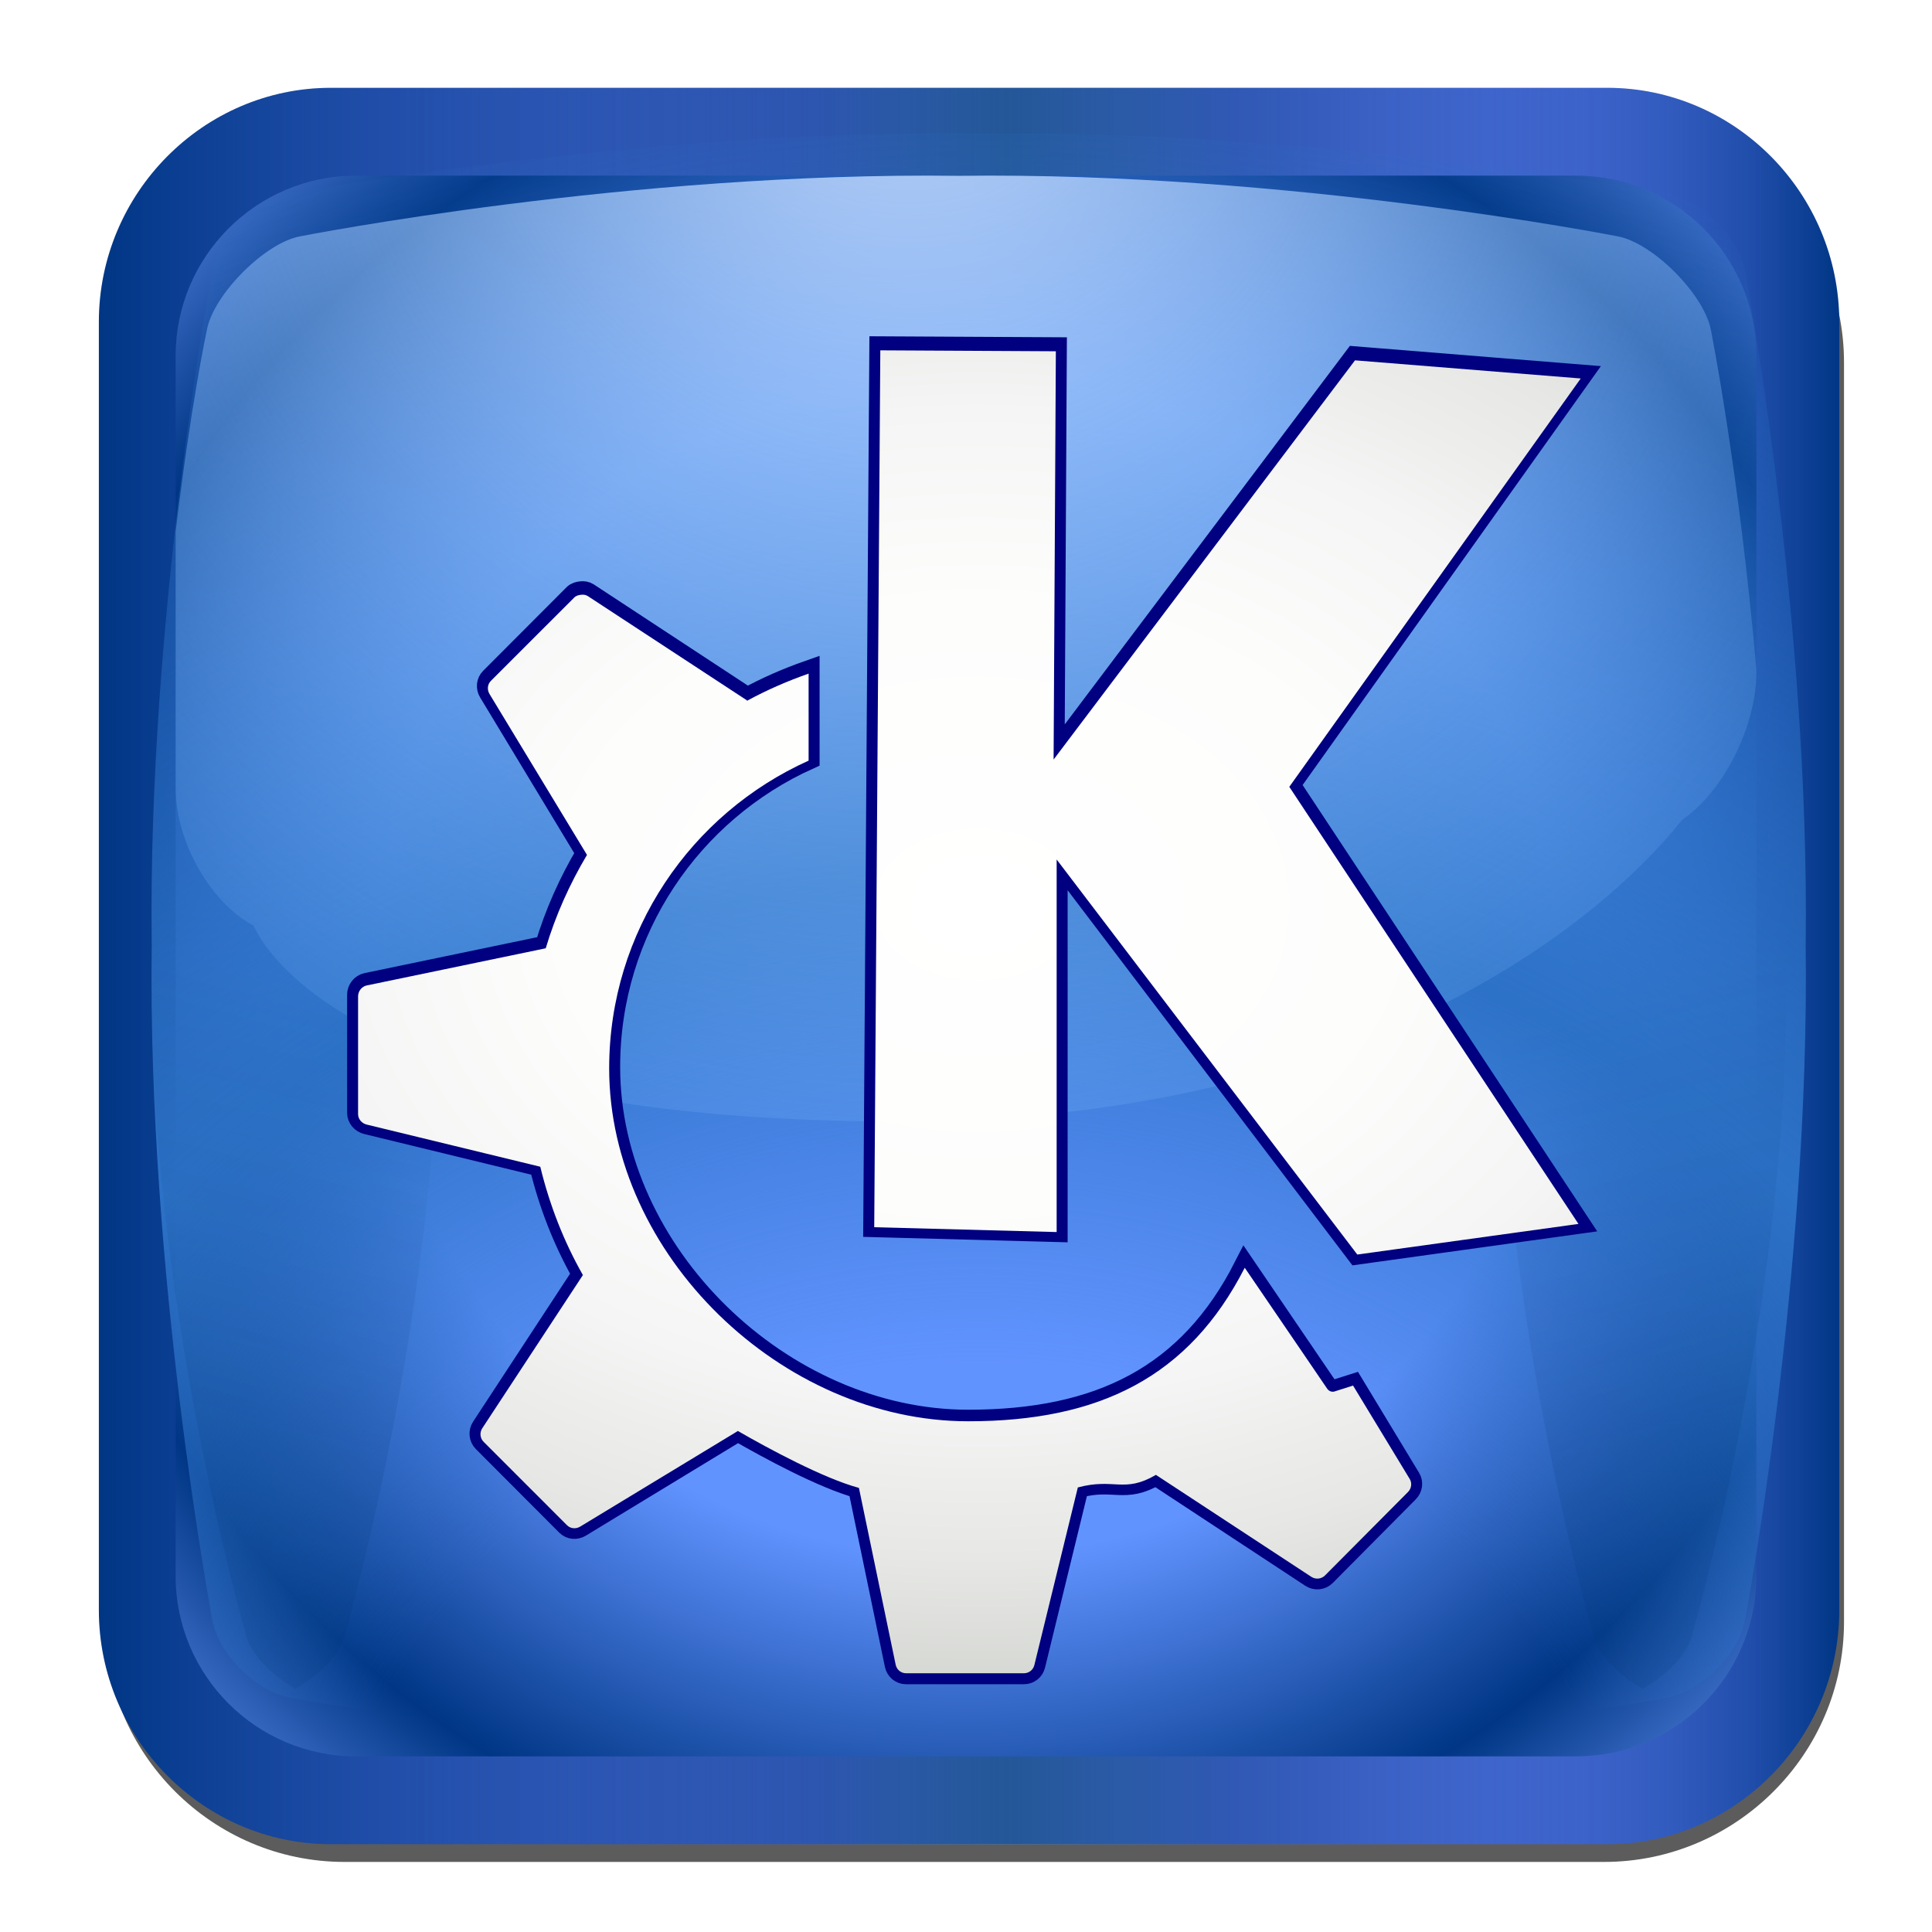 <?xml version="1.0" encoding="UTF-8" standalone="no"?>
<!-- Created with Inkscape (http://www.inkscape.org/) -->
<svg
   xmlns:dc="http://purl.org/dc/elements/1.1/"
   xmlns:cc="http://web.resource.org/cc/"
   xmlns:rdf="http://www.w3.org/1999/02/22-rdf-syntax-ns#"
   xmlns:svg="http://www.w3.org/2000/svg"
   xmlns="http://www.w3.org/2000/svg"
   xmlns:xlink="http://www.w3.org/1999/xlink"
   xmlns:sodipodi="http://sodipodi.sourceforge.net/DTD/sodipodi-0.dtd"
   xmlns:inkscape="http://www.inkscape.org/namespaces/inkscape"
   version="1.0"
   width="88"
   height="88"
   id="svg2250"
   sodipodi:version="0.32"
   inkscape:version="0.45"
   sodipodi:docname="about-kde.svg"
   sodipodi:docbase="/home/david/Oxygen/kdelibs/scalable/actions/small/22x22"
   inkscape:output_extension="org.inkscape.output.svg.inkscape"
   inkscape:export-filename="/home/david/Oxygen/kdelibs/22x22/actions/about-kde.png"
   inkscape:export-xdpi="22.5"
   inkscape:export-ydpi="22.5"
   sodipodi:modified="TRUE">
  <sodipodi:namedview
     inkscape:window-height="736"
     inkscape:window-width="750"
     inkscape:pageshadow="2"
     inkscape:pageopacity="0.0"
     guidetolerance="10.0"
     gridtolerance="10.0"
     objecttolerance="10.0"
     borderopacity="1.0"
     bordercolor="#666666"
     pagecolor="#ffffff"
     id="base"
     width="88px"
     height="88px"
     showgrid="false"
     gridspacingx="4px"
     gridspacingy="4px"
     gridempspacing="2"
     showborder="false"
     inkscape:zoom="0.25"
     inkscape:cx="44"
     inkscape:cy="44"
     inkscape:window-x="0"
     inkscape:window-y="0"
     inkscape:current-layer="svg2250" />
  <defs
     id="defs2252">
    <radialGradient
       cx="76.764"
       cy="58.062"
       r="66.164"
       id="XMLID_27_"
       gradientUnits="userSpaceOnUse"
       gradientTransform="matrix(0.94,0,0,0.94,4.215,4.133)">
      <stop
         style="stop-color:#ffffff;stop-opacity:1"
         offset="0"
         id="stop107" />
      <stop
         style="stop-color:#fdfdfc;stop-opacity:1"
         offset="0.328"
         id="stop109" />
      <stop
         style="stop-color:#f4f5f4;stop-opacity:1"
         offset="0.534"
         id="stop111" />
      <stop
         style="stop-color:#e7e8e5;stop-opacity:1"
         offset="0.706"
         id="stop113" />
      <stop
         style="stop-color:#d3d5d1;stop-opacity:1"
         offset="0.859"
         id="stop115" />
      <stop
         style="stop-color:#babdb6;stop-opacity:1"
         offset="1"
         id="stop117" />
      <stop
         style="stop-color:#babdb6;stop-opacity:1"
         offset="1"
         id="stop119" />
    </radialGradient>
    <radialGradient
       cx="110.743"
       cy="123.175"
       r="81.293"
       fx="110.743"
       fy="123.175"
       id="radialGradient5096"
       xlink:href="#XMLID_27_"
       gradientUnits="userSpaceOnUse"
       gradientTransform="matrix(1.073,0,0,-0.785,-88.14,159.474)" />
    <linearGradient
       x1="9.6"
       y1="68.4"
       x2="129.6"
       y2="68.4"
       id="linearGradient3215"
       gradientUnits="userSpaceOnUse"
       gradientTransform="matrix(-1,-4.371139e-8,4.371139e-8,-1,139.201,136.8)">
      <stop
         style="stop-color:#2451b1;stop-opacity:1"
         offset="0"
         id="stop3221" />
      <stop
         style="stop-color:#c5d1fb;stop-opacity:0"
         offset="0.5"
         id="stop3227" />
      <stop
         style="stop-color:#7ab4ff;stop-opacity:1"
         offset="1"
         id="stop3233" />
    </linearGradient>
    <linearGradient
       x1="193.5"
       y1="6.729"
       x2="193.5"
       y2="155.168"
       id="linearGradient3213"
       xlink:href="#linearGradient3215"
       gradientUnits="userSpaceOnUse" />
    <radialGradient
       cx="66.137"
       cy="0.754"
       r="81.971"
       id="XMLID_25_"
       gradientUnits="userSpaceOnUse"
       gradientTransform="matrix(0.946,0,0,1,1051.132,-330.171)">
      <stop
         style="stop-color:#bfd9ff;stop-opacity:1"
         offset="0.13"
         id="stop95" />
      <stop
         style="stop-color:#7bbaff;stop-opacity:0.169"
         offset="1"
         id="stop97" />
    </radialGradient>
    <filter
       x="-0.292"
       width="1.584"
       y="-0.057"
       height="1.115"
       id="filter4446">
      <feGaussianBlur
         inkscape:collect="always"
         stdDeviation="2.409"
         id="feGaussianBlur4448" />
    </filter>
    <linearGradient
       x1="108.005"
       y1="72.341"
       x2="115.977"
       y2="102.094"
       id="linearGradient4456"
       xlink:href="#XMLID_23_"
       gradientUnits="userSpaceOnUse" />
    <filter
       x="-0.292"
       width="1.584"
       y="-0.057"
       height="1.115"
       id="filter4442">
      <feGaussianBlur
         inkscape:collect="always"
         stdDeviation="2.409"
         id="feGaussianBlur4444" />
    </filter>
    <linearGradient
       x1="115.977"
       y1="72.4"
       x2="115.977"
       y2="120.4"
       id="XMLID_23_"
       gradientUnits="userSpaceOnUse">
      <stop
         style="stop-color:#00316e;stop-opacity:0"
         offset="0"
         id="stop79" />
      <stop
         style="stop-color:#00316e;stop-opacity:1"
         offset="1"
         id="stop81" />
    </linearGradient>
    <linearGradient
       x1="108.005"
       y1="72.341"
       x2="115.977"
       y2="102.094"
       id="linearGradient4454"
       xlink:href="#XMLID_23_"
       gradientUnits="userSpaceOnUse" />
    <clipPath
       id="clipPath4458">
      <use
         id="use4460"
         x="0"
         y="0"
         width="1"
         height="1"
         xlink:href="#XMLID_10_" />
    </clipPath>
    <filter
       id="AI_Sfocatura_4">
      <feGaussianBlur
         stdDeviation="4"
         id="feGaussianBlur6" />
    </filter>
    <radialGradient
       cx="69.6"
       cy="145.4"
       r="141"
       id="XMLID_21_"
       gradientUnits="userSpaceOnUse"
       gradientTransform="translate(1047.343,-330.171)">
      <stop
         style="stop-color:#2c72c7;stop-opacity:0"
         offset="0.337"
         id="stop58" />
      <stop
         style="stop-color:#2c72c7;stop-opacity:1"
         offset="0.58"
         id="stop60" />
      <stop
         style="stop-color:#2c72c7;stop-opacity:0"
         offset="1"
         id="stop62" />
    </radialGradient>
    <radialGradient
       cx="69.6"
       cy="68.4"
       r="85"
       id="XMLID_20_"
       gradientUnits="userSpaceOnUse"
       gradientTransform="translate(1047.343,-330.171)">
      <stop
         style="stop-color:#6193ff;stop-opacity:1"
         offset="0.5"
         id="stop47" />
      <stop
         style="stop-color:#003685;stop-opacity:1"
         offset="0.781"
         id="stop49" />
      <stop
         style="stop-color:#709dff;stop-opacity:1"
         offset="1"
         id="stop51" />
    </radialGradient>
    <linearGradient
       x1="9.6"
       y1="68.4"
       x2="129.6"
       y2="68.4"
       id="XMLID_18_"
       gradientUnits="userSpaceOnUse"
       gradientTransform="matrix(-1,-4.371139e-8,4.371139e-8,-1,1186.544,-193.371)">
      <stop
         style="stop-color:#003685;stop-opacity:1"
         offset="0"
         id="stop13" />
      <stop
         style="stop-color:#083c8f;stop-opacity:1"
         offset="0.011"
         id="stop15" />
      <stop
         style="stop-color:#2451b1;stop-opacity:1"
         offset="0.053"
         id="stop17" />
      <stop
         style="stop-color:#3b63cd;stop-opacity:1"
         offset="0.099"
         id="stop19" />
      <stop
         style="stop-color:#4d71e3;stop-opacity:1"
         offset="0.148"
         id="stop21" />
      <stop
         style="stop-color:#597bf3;stop-opacity:1"
         offset="0.201"
         id="stop23" />
      <stop
         style="stop-color:#6180fc;stop-opacity:1"
         offset="0.262"
         id="stop25" />
      <stop
         style="stop-color:#6382ff;stop-opacity:1"
         offset="0.349"
         id="stop27" />
      <stop
         style="stop-color:#7ab4ff;stop-opacity:1"
         offset="0.479"
         id="stop29" />
      <stop
         style="stop-color:#6382ff;stop-opacity:1"
         offset="0.586"
         id="stop31" />
      <stop
         style="stop-color:#003685;stop-opacity:1"
         offset="1"
         id="stop33" />
    </linearGradient>
    <filter
       id="filter4466">
      <feGaussianBlur
         inkscape:collect="always"
         stdDeviation="2.32"
         id="feGaussianBlur4468" />
    </filter>
    <linearGradient
       x1="193.5"
       y1="6.729"
       x2="193.5"
       y2="155.168"
       id="linearGradient2328"
       xlink:href="#linearGradient3215"
       gradientUnits="userSpaceOnUse" />
    <linearGradient
       x1="193.5"
       y1="6.729"
       x2="193.5"
       y2="155.168"
       id="linearGradient2330"
       xlink:href="#linearGradient3215"
       gradientUnits="userSpaceOnUse" />
    <linearGradient
       x1="9.6"
       y1="68.4"
       x2="129.6"
       y2="68.4"
       id="linearGradient2352"
       xlink:href="#XMLID_18_"
       gradientUnits="userSpaceOnUse"
       gradientTransform="matrix(-1,-4.371139e-8,4.371139e-8,-1,1186.544,-193.371)" />
    <radialGradient
       cx="69.6"
       cy="68.4"
       r="85"
       id="radialGradient2354"
       xlink:href="#XMLID_20_"
       gradientUnits="userSpaceOnUse"
       gradientTransform="translate(1047.343,-330.171)" />
    <radialGradient
       cx="69.6"
       cy="145.4"
       r="141"
       id="radialGradient2356"
       xlink:href="#XMLID_21_"
       gradientUnits="userSpaceOnUse"
       gradientTransform="translate(1047.343,-330.171)" />
    <linearGradient
       x1="108.005"
       y1="72.341"
       x2="115.977"
       y2="102.094"
       id="linearGradient2358"
       xlink:href="#XMLID_23_"
       gradientUnits="userSpaceOnUse" />
    <linearGradient
       x1="108.005"
       y1="72.341"
       x2="115.977"
       y2="102.094"
       id="linearGradient2360"
       xlink:href="#XMLID_23_"
       gradientUnits="userSpaceOnUse" />
    <radialGradient
       cx="66.137"
       cy="0.754"
       r="81.971"
       id="radialGradient2362"
       xlink:href="#XMLID_25_"
       gradientUnits="userSpaceOnUse"
       gradientTransform="matrix(0.946,0,0,1,1051.132,-330.171)" />
    <linearGradient
       x1="193.5"
       y1="6.729"
       x2="193.5"
       y2="155.168"
       id="linearGradient2364"
       xlink:href="#linearGradient3215"
       gradientUnits="userSpaceOnUse" />
    <linearGradient
       x1="193.5"
       y1="6.729"
       x2="193.5"
       y2="155.168"
       id="linearGradient2366"
       xlink:href="#linearGradient3215"
       gradientUnits="userSpaceOnUse" />
    <linearGradient
       x1="193.5"
       y1="6.729"
       x2="193.5"
       y2="155.168"
       id="linearGradient2368"
       xlink:href="#linearGradient3215"
       gradientUnits="userSpaceOnUse" />
    <radialGradient
       cx="110.743"
       cy="123.175"
       r="81.293"
       fx="110.743"
       fy="123.175"
       id="radialGradient2370"
       xlink:href="#XMLID_27_"
       gradientUnits="userSpaceOnUse"
       gradientTransform="matrix(1.073,0,0,-0.785,-88.14,159.474)" />
    <linearGradient
       inkscape:collect="always"
       xlink:href="#linearGradient3215"
       id="linearGradient2272"
       gradientUnits="userSpaceOnUse"
       x1="193.5"
       y1="6.729"
       x2="193.5"
       y2="155.168" />
    <radialGradient
       inkscape:collect="always"
       xlink:href="#XMLID_25_"
       id="radialGradient2287"
       gradientUnits="userSpaceOnUse"
       gradientTransform="matrix(0.649,0,0,0.661,-1.47,-0.191)"
       cx="66.137"
       cy="0.754"
       r="81.971" />
    <radialGradient
       inkscape:collect="always"
       xlink:href="#XMLID_20_"
       id="radialGradient2297"
       gradientUnits="userSpaceOnUse"
       gradientTransform="matrix(0.632,0,0,0.632,4.2105279e-2,0.8)"
       cx="69.6"
       cy="68.4"
       r="85" />
    <linearGradient
       inkscape:collect="always"
       xlink:href="#XMLID_18_"
       id="linearGradient2300"
       gradientUnits="userSpaceOnUse"
       gradientTransform="matrix(-0.661,-2.9140926e-8,2.8876068e-8,-0.667,90.119,89.6)"
       x1="9.6"
       y1="68.4"
       x2="129.6"
       y2="68.4" />
    <linearGradient
       inkscape:collect="always"
       xlink:href="#linearGradient3215"
       id="linearGradient2304"
       gradientUnits="userSpaceOnUse"
       x1="193.5"
       y1="6.729"
       x2="193.5"
       y2="155.168" />
    <radialGradient
       inkscape:collect="always"
       xlink:href="#XMLID_27_"
       id="radialGradient2313"
       gradientUnits="userSpaceOnUse"
       gradientTransform="matrix(0.709,0,0,-0.519,-33.976,105.124)"
       cx="110.743"
       cy="123.175"
       fx="110.743"
       fy="123.175"
       r="81.293" />
    <defs
       id="defs68">
      <path
         id="XMLID_10_"
         d="M 69.626,12.145 L 69.574,12.145 C 46.847,11.853 23.102,16.222 22.865,16.267 C 20.441,16.718 17.919,19.241 17.468,21.664 C 17.424,21.901 13.054,45.647 13.346,68.374 C 13.054,91.151 17.424,114.897 17.468,115.135 C 17.919,117.558 20.442,120.08 22.866,120.533 C 23.103,120.577 46.848,124.946 69.575,124.654 C 92.354,124.946 116.099,120.577 116.336,120.533 C 118.759,120.081 121.282,117.557 121.734,115.134 C 121.778,114.898 126.147,91.153 125.855,68.425 C 126.147,45.648 121.778,21.902 121.734,21.664 C 121.281,19.241 118.758,16.718 116.336,16.267 C 116.098,16.222 92.352,11.853 69.626,12.145 z " />
    </defs>
    <linearGradient
       inkscape:collect="always"
       xlink:href="#XMLID_23_"
       id="linearGradient2329"
       gradientUnits="userSpaceOnUse"
       x1="108.005"
       y1="72.341"
       x2="115.977"
       y2="102.094" />
    <linearGradient
       inkscape:collect="always"
       xlink:href="#XMLID_23_"
       id="linearGradient2331"
       gradientUnits="userSpaceOnUse"
       x1="108.005"
       y1="72.341"
       x2="115.977"
       y2="102.094" />
    <linearGradient
       inkscape:collect="always"
       xlink:href="#linearGradient3215"
       id="linearGradient2335"
       gradientUnits="userSpaceOnUse"
       x1="193.5"
       y1="6.729"
       x2="193.5"
       y2="155.168" />
    <radialGradient
       inkscape:collect="always"
       xlink:href="#XMLID_21_"
       id="radialGradient2345"
       gradientUnits="userSpaceOnUse"
       gradientTransform="translate(1047.343,-330.171)"
       cx="69.6"
       cy="145.4"
       r="141" />
    <linearGradient
       inkscape:collect="always"
       xlink:href="#XMLID_23_"
       id="linearGradient3323"
       gradientUnits="userSpaceOnUse"
       gradientTransform="matrix(-0.661,-2.9140926e-8,2.8876068e-8,-0.667,90.119,89.6)"
       x1="9.6"
       y1="68.4"
       x2="67.011"
       y2="68.4"
       spreadMethod="reflect" />
  </defs>
  <path
     style="opacity:0.8;filter:url(#filter4466)"
     id="path10"
     d="M 126,113.8 C 126,122.6 118.8,129.8 110,129.8 L 26,129.8 C 17.2,129.8 10,122.6 10,113.8 L 10,29.8 C 10,21 17.2,13.8 26,13.8 L 110,13.8 C 118.8,13.8 126,21 126,29.8 L 126,113.8 z "
     transform="matrix(0.683,0,0,0.683,-2.066,-3.845)" />
  <path
     d="M 4.503,14.667 C 4.503,8.8 9.26,4 15.073,4 L 73.207,4 C 79.02,4 83.776,8.8 83.776,14.667 L 83.776,73.333 C 83.776,79.2 79.02,84 73.207,84 L 15.073,84 C 9.26,84 4.503,79.2 4.503,73.333 L 4.503,14.667 z "
     style="fill:url(#linearGradient2300)"
     id="path35" />
  <path
     id="path3321"
     style="fill:url(#linearGradient3323);fill-opacity:1.0;opacity:0.71"
     d="M 4.503,14.667 C 4.503,8.8 9.26,4 15.073,4 L 73.207,4 C 79.02,4 83.776,8.8 83.776,14.667 L 83.776,73.333 C 83.776,79.2 79.02,84 73.207,84 L 15.073,84 C 9.26,84 4.503,79.2 4.503,73.333 L 4.503,14.667 z " />
  <path
     d="M 16.211,8 C 11.683,8 8,11.683 8,16.211 L 8,71.789 C 8,76.317 11.683,80 16.211,80 L 71.789,80 C 76.317,80 80,76.317 80,71.789 L 80,16.211 C 80,11.683 76.317,8 71.789,8 L 16.211,8 L 16.211,8 z "
     style="fill:url(#radialGradient2297)"
     id="path53" />
  <path
     d="M 1116.969,-318.757 L 1116.916,-318.757 C 1093.895,-319.053 1069.84,-314.626 1069.6,-314.581 C 1067.145,-314.123 1064.59,-311.569 1064.133,-309.114 C 1064.088,-308.873 1059.661,-284.819 1059.957,-261.798 C 1059.661,-238.724 1064.088,-214.669 1064.133,-214.429 C 1064.59,-211.975 1067.146,-209.419 1069.601,-208.96 C 1069.841,-208.916 1093.895,-204.49 1116.917,-204.786 C 1139.992,-204.49 1164.046,-208.916 1164.286,-208.96 C 1166.74,-209.418 1169.297,-211.975 1169.755,-214.43 C 1169.799,-214.669 1174.225,-238.723 1173.929,-261.745 C 1174.225,-284.819 1169.799,-308.873 1169.755,-309.114 C 1169.296,-311.569 1166.74,-314.124 1164.286,-314.581 C 1164.046,-314.626 1139.991,-319.053 1116.969,-318.757 z "
     style="fill:url(#radialGradient2345);filter:url(#AI_Sfocatura_4)"
     id="path64"
     transform="matrix(0.661,0,0,0.649,-693.721,212.956)" />
  <path
     d="M 119.344,21.665 C 118.967,20.387 117.669,19.089 115.977,18.074 C 114.284,19.089 112.988,20.386 112.612,21.665 C 112.542,21.902 105.647,45.648 106.108,68.375 C 105.647,91.152 112.542,114.898 112.612,115.136 C 112.988,116.414 114.286,117.712 115.977,118.727 C 117.671,117.711 118.968,116.415 119.344,115.135 C 119.413,114.899 126.307,91.154 125.847,68.426 C 126.307,45.648 119.414,21.902 119.344,21.665 z "
     style="opacity:0.372;fill:url(#linearGradient2329);filter:url(#filter4442)"
     id="path83"
     transform="matrix(0.661,0,0,0.661,-1.838,-1.549)" />
  <path
     d="M 119.344,21.665 C 118.967,20.387 117.669,19.089 115.977,18.074 C 114.284,19.089 112.988,20.386 112.612,21.665 C 112.542,21.902 105.647,45.648 106.108,68.375 C 105.647,91.152 112.542,114.898 112.612,115.136 C 112.988,116.414 114.286,117.712 115.977,118.727 C 117.671,117.711 118.968,116.415 119.344,115.135 C 119.413,114.899 126.307,91.154 125.847,68.426 C 126.307,45.648 119.414,21.902 119.344,21.665 z "
     transform="matrix(-0.661,0,0,0.661,90.118,-1.549)"
     style="opacity:0.372;fill:url(#linearGradient2331);filter:url(#filter4446)"
     id="path4438" />
  <path
     d="M 80,30.492 C 79.203,21.416 77.951,15.145 77.931,15.04 C 77.634,13.418 75.29,11.07 73.698,10.768 C 73.542,10.738 58.626,7.814 43.692,8.009 L 43.658,8.009 C 28.725,7.814 13.808,10.738 13.652,10.768 C 12.059,11.071 9.716,13.418 9.42,15.04 C 9.406,15.119 8.692,18.409 8,24.224 C 8,28.118 8,32.012 8,35.906 C 8,38.335 9.598,41.143 11.552,42.159 C 11.551,42.091 14.642,51.08 40.892,51.08 C 67.142,51.08 76.65,37.163 76.647,37.318 C 78.491,36.067 80,33.073 80,30.644 C 80,30.594 80,30.543 80,30.492 z "
     style="fill:url(#radialGradient2287);opacity:0.855"
     id="path99" />
  <path
     d=""
     style="fill:url(#XMLID_29_);stroke:#2c72c7;stroke-width:2;stroke-linejoin:round"
     id="path159" />
  <path
     sodipodi:nodetypes="ccccccccccccccccccccccccccccccccccccccccccccssccsccc"
     d="M 48.093,15.861 L 40.097,15.819 L 39.82,55.851 L 48.129,56.072 L 48.129,39.064 L 61.823,57.1 L 71.897,55.701 L 58.726,35.746 L 72,17.104 L 61.719,16.275 L 47.99,34.5 L 48.093,15.861 z M 26.467,26.978 C 26.358,26.989 26.24,27.019 26.158,27.102 L 22.359,30.909 C 22.2,31.069 22.18,31.315 22.297,31.509 L 26.736,38.854 C 25.948,40.182 25.308,41.607 24.857,43.117 L 16.703,44.814 C 16.476,44.861 16.31,45.077 16.31,45.31 L 16.31,50.69 C 16.31,50.917 16.483,51.112 16.703,51.166 L 24.609,53.09 C 25.032,54.839 25.685,56.512 26.55,58.036 L 21.967,65.029 C 21.839,65.225 21.864,65.485 22.029,65.65 L 25.827,69.457 C 25.987,69.617 26.233,69.637 26.426,69.519 L 33.61,65.153 C 35.019,65.969 37.516,67.318 39.123,67.753 L 40.796,75.822 C 40.842,76.05 41.038,76.215 41.27,76.215 L 46.638,76.215 C 46.863,76.215 47.059,76.064 47.113,75.843 L 49.094,67.732 C 50.752,67.284 51.204,68.01 52.65,67.157 L 59.73,71.813 C 59.926,71.941 60.184,71.916 60.35,71.751 L 64.128,67.944 C 64.288,67.783 64.328,67.537 64.21,67.344 L 61.63,63.081 L 60.783,63.35 C 60.661,63.388 60.526,63.333 60.453,63.226 C 60.453,63.226 58.823,60.823 56.696,57.701 C 54.152,62.691 50.074,64.711 44.099,64.711 C 35.608,64.711 27.747,57.111 27.747,48.6 C 27.747,42.34 31.482,36.963 36.831,34.551 L 36.831,30.578 C 35.857,30.919 34.917,31.331 34.023,31.819 C 34.021,31.818 34.025,31.8 34.023,31.799 L 26.777,27.04 C 26.679,26.976 26.577,26.966 26.467,26.978 z "
     style="fill:none;fill-opacity:1;stroke:#000080;stroke-width:1"
     id="path3319" />
  <path
     id="path5692_1_"
     style="fill:url(#radialGradient2313);fill-opacity:1"
     d="M 48.093,16 L 40.097,15.957 L 39.82,55.898 L 48.129,56.118 L 48.129,39.149 L 61.823,57.143 L 71.897,55.748 L 58.726,35.839 L 72,17.239 L 61.719,16.413 L 47.99,34.596 L 48.093,16 z M 26.467,27.091 C 26.358,27.102 26.24,27.132 26.158,27.215 L 22.359,31.013 C 22.2,31.173 22.18,31.418 22.297,31.612 L 26.736,38.94 C 25.948,40.265 25.308,41.686 24.857,43.193 L 16.703,44.886 C 16.476,44.933 16.31,45.149 16.31,45.381 L 16.31,50.749 C 16.31,50.976 16.483,51.17 16.703,51.223 L 24.609,53.143 C 25.032,54.888 25.685,56.557 26.55,58.077 L 21.967,65.055 C 21.839,65.25 21.864,65.51 22.029,65.674 L 25.827,69.473 C 25.987,69.632 26.233,69.652 26.426,69.535 L 33.61,65.179 C 35.019,65.992 37.516,67.338 39.123,67.772 L 40.796,75.823 C 40.842,76.051 41.038,76.215 41.27,76.215 L 46.638,76.215 C 46.863,76.215 47.059,76.064 47.113,75.844 L 49.094,67.751 C 50.752,67.305 51.204,68.029 52.65,67.178 L 59.73,71.823 C 59.926,71.95 60.184,71.926 60.35,71.761 L 64.128,67.963 C 64.288,67.803 64.328,67.557 64.21,67.364 L 61.63,63.111 L 60.783,63.38 C 60.661,63.417 60.526,63.362 60.453,63.256 C 60.453,63.256 58.823,60.858 56.696,57.744 C 54.152,62.722 50.074,64.737 44.099,64.737 C 35.608,64.737 27.747,57.155 27.747,48.664 C 27.747,42.418 31.482,37.053 36.831,34.646 L 36.831,30.683 C 35.857,31.023 34.917,31.435 34.023,31.921 C 34.021,31.92 34.025,31.902 34.023,31.901 L 26.777,27.153 C 26.679,27.089 26.577,27.079 26.467,27.091 z "
     sodipodi:nodetypes="ccccccccccccccccccccccccccccccccccccccccccccssccsccc" />
</svg>
